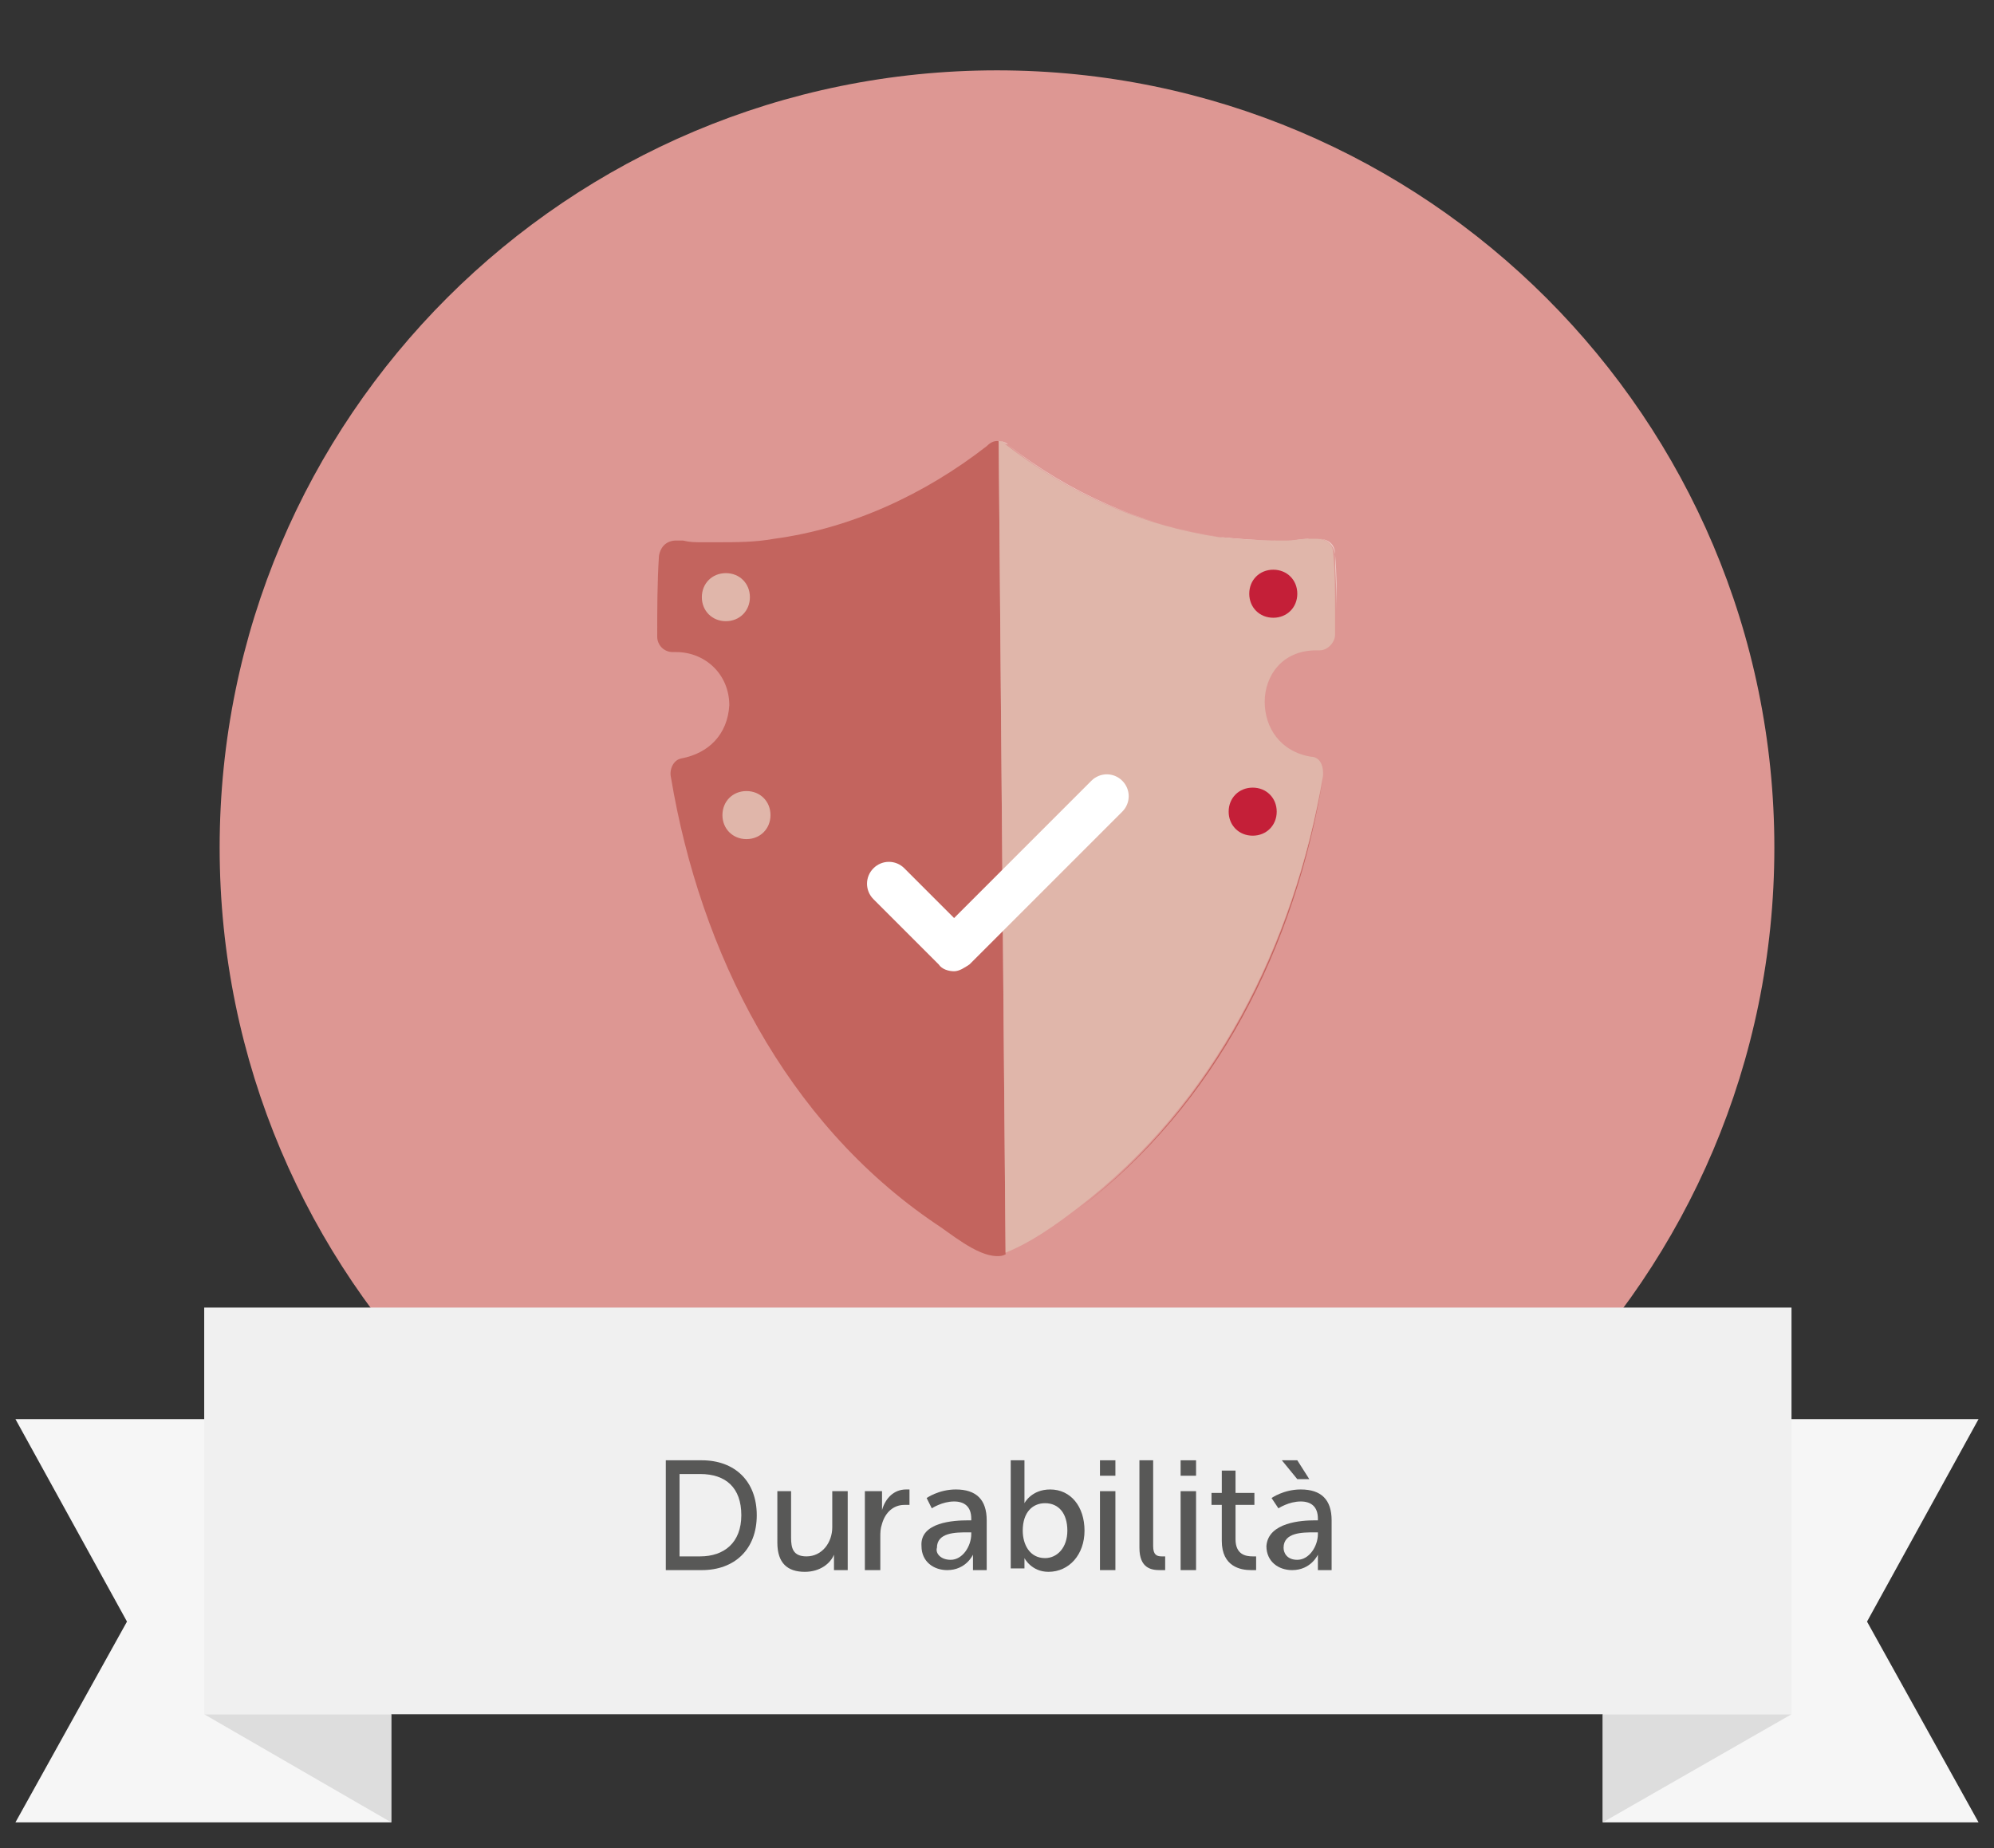 <?xml version="1.0" encoding="utf-8"?>
<!-- Generator: Adobe Illustrator 22.1.0, SVG Export Plug-In . SVG Version: 6.00 Build 0)  -->
<svg version="1.1" id="Livello_1" xmlns="http://www.w3.org/2000/svg" xmlns:xlink="http://www.w3.org/1999/xlink" x="0px" y="0px"
	 viewBox="0 0 116.2 107.7" style="enable-background:new 0 0 116.2 107.7;" xml:space="preserve">
<rect x="0" y="0" width="116.2" height="107.7" fill="#333333" stroke="none"/>
<style type="text/css">
	.st0{fill:#DD9793;}
	.st1{fill:#FFFFFF;}
	.st2{fill:#C41F38;}
	.st3{fill:#C3645E;}
	.st4{clip-path:url(#SVGID_2_);fill:#EECDC8;}
	.st5{fill:#EECDC8;}
	.st6{fill:#D47575;}
	.st7{fill:#E0B6AA;}
	.st8{fill:#F6F6F6;}
	.st9{fill:#DDDDDD;}
	.st10{fill:#F0F0F0;}
	.st11{fill:#585857;}
</style>
<g>
	<path class="st0" d="M103.4,49.4c0-25-20.3-45.3-45.3-45.3S12.8,24.3,12.8,49.4c0,25,20.3,45.3,45.3,45.3S103.4,74.4,103.4,49.4"/>
	<path class="st3" d="M58.1,25.7c-0.2,0-0.4,0.1-0.6,0.3c-3.6,2.8-7.9,4.8-12.4,5.4c-1.1,0.2-2.2,0.2-3.3,0.2c-0.3,0-0.6,0-0.9,0
		c-0.4,0-0.7,0-1.1-0.1c-0.1,0-0.1,0-0.2,0l0,0c-0.1,0-0.1,0-0.2,0c-0.5,0-0.9,0.3-1,0.9c-0.1,1.6-0.1,3.1-0.1,4.7
		c0,0.5,0.4,0.9,0.9,0.9c0,0,0,0,0,0c0.1,0,0.1,0,0.2,0c1.7,0,3.1,1.3,3.1,3.1c-0.1,1.7-1.2,2.8-2.8,3.1c-0.5,0.1-0.7,0.7-0.6,1.1
		c1.7,10.2,6.7,20.1,15.4,26c0.8,0.5,2.4,1.9,3.6,1.9c0.2,0,0.3,0,0.5-0.1c1.5-0.6,2.9-1.6,4.2-2.6c8-6.1,12.6-15.4,14.3-25.2
		c0-0.1,0-0.1,0-0.2c0,0.1,0,0.1,0,0.2c-1.6,9.8-6.2,19.1-14.3,25.2c-1.3,1-2.7,2-4.2,2.6l-0.4-47.3h0h0
		C58.2,25.7,58.2,25.7,58.1,25.7C58.1,25.7,58.1,25.7,58.1,25.7"/>
	<path class="st5" d="M58.2,25.7c0.2,0,0.3,0.1,0.5,0.2c3.6,2.9,7.9,4.7,12.4,5.4c1.1,0.2,2.2,0.2,3.3,0.2c0.2,0,0.4,0,0.7,0
		c0.4,0,0.8,0,1.2-0.1c0.1,0,0.2,0,0.3,0h0c0.1,0,0.1,0,0.2,0c0.5,0,0.9,0.3,1,0.9c0,1.1,0.1,2.2,0.1,3.3c0-1.1,0-2.2-0.1-3.3
		c0-0.6-0.4-0.9-1-0.9c-0.1,0-0.1,0-0.2,0h0c-0.1,0-0.2,0-0.3,0c-0.4,0-0.8,0.1-1.2,0.1c-0.2,0-0.4,0-0.7,0c-1.1,0-2.2-0.1-3.3-0.2
		c-4.6-0.7-8.8-2.6-12.4-5.4C58.8,25.9,58.5,25.7,58.2,25.7"/>
	<path class="st7" d="M58.2,25.7L58.2,25.7L58.6,73c1.5-0.6,2.9-1.6,4.2-2.6c8-6.1,12.6-15.4,14.3-25.2c0-0.1,0-0.1,0-0.2
		c0-0.4-0.2-0.9-0.7-0.9c-1.8-0.3-2.7-1.7-2.7-3.2c0-1.5,1-3,3-3c0.1,0,0.1,0,0.2,0c0,0,0,0,0,0c0.5,0,0.9-0.5,0.9-0.9
		c0-0.5,0-0.9,0-1.4c0-1.1,0-2.2-0.1-3.3c0-0.6-0.4-0.9-1-0.9c-0.1,0-0.1,0-0.2,0h0c-0.1,0-0.2,0-0.3,0c-0.4,0-0.8,0.1-1.2,0.1
		c-0.2,0-0.4,0-0.7,0c-1.1,0-2.2-0.1-3.3-0.2c-4.6-0.7-8.8-2.6-12.4-5.4C58.6,25.8,58.4,25.7,58.2,25.7L58.2,25.7 M76.5,31.5
		C76.5,31.5,76.6,31.5,76.5,31.5C76.6,31.4,76.5,31.5,76.5,31.5"/>
	<path class="st7" d="M42.1,47.5c0,0.8,0.6,1.4,1.4,1.4c0.8,0,1.4-0.6,1.4-1.4c0-0.8-0.6-1.4-1.4-1.4C42.7,46.1,42.1,46.7,42.1,47.5
		"/>
	<path class="st7" d="M40.9,34.8c0,0.8,0.6,1.4,1.4,1.4c0.8,0,1.4-0.6,1.4-1.4c0-0.8-0.6-1.4-1.4-1.4C41.5,33.4,40.9,34,40.9,34.8"
		/>
	<path class="st2" d="M74.4,47.3c0,0.8-0.6,1.4-1.4,1.4c-0.8,0-1.4-0.6-1.4-1.4c0-0.8,0.6-1.4,1.4-1.4
		C73.8,45.9,74.4,46.5,74.4,47.3"/>
	<path class="st2" d="M75.6,34.6c0,0.8-0.6,1.4-1.4,1.4c-0.8,0-1.4-0.6-1.4-1.4c0-0.8,0.6-1.4,1.4-1.4C75,33.2,75.6,33.8,75.6,34.6"
		/>
	<path class="st1" d="M55.6,56.6c-0.3,0-0.7-0.1-0.9-0.4l-3.8-3.8c-0.5-0.5-0.5-1.3,0-1.8c0.5-0.5,1.3-0.5,1.8,0l2.9,2.9l8-8
		c0.5-0.5,1.3-0.5,1.8,0c0.5,0.5,0.5,1.3,0,1.8l-8.9,8.9C56.2,56.4,55.9,56.6,55.6,56.6"/>
</g>
<g>
	<polygon class="st8" points="93.4,82.7 93.4,106.2 115.3,106.2 108.8,94.5 115.3,82.7 	"/>
	<polygon class="st9" points="93.4,99.9 93.4,106.2 104.4,99.9 	"/>
	<polygon class="st8" points="0.9,82.7 7.4,94.5 0.9,106.2 22.8,106.2 22.8,82.7 	"/>
	<polygon class="st9" points="11.9,99.9 22.8,106.2 22.8,99.9 	"/>
	<rect x="11.9" y="76.2" class="st10" width="92.5" height="23.7"/>
	<g>
		<path class="st11" d="M38.8,85.1h2.1c1.9,0,3.2,1.2,3.2,3.2c0,2-1.3,3.2-3.2,3.2h-2.1V85.1z M40.8,90.7c1.4,0,2.4-0.8,2.4-2.4
			c0-1.6-0.9-2.4-2.4-2.4h-1.2v4.8H40.8z"/>
		<path class="st11" d="M45.2,86.9h0.9v2.7c0,0.6,0.1,1.1,0.9,1.1c0.9,0,1.5-0.8,1.5-1.7v-2.1h0.9v4.6h-0.8v-0.6c0-0.2,0-0.3,0-0.3
			h0c-0.2,0.5-0.8,1-1.7,1c-1,0-1.6-0.5-1.6-1.7V86.9z"/>
		<path class="st11" d="M50.6,86.9h0.8v0.8c0,0.2,0,0.3,0,0.3h0c0.2-0.7,0.7-1.2,1.4-1.2c0.1,0,0.2,0,0.2,0v0.9c0,0-0.1,0-0.3,0
			c-0.6,0-1.1,0.4-1.3,1.1c-0.1,0.3-0.1,0.5-0.1,0.8v1.9h-0.9V86.9z"/>
		<path class="st11" d="M56.4,88.6h0.2v-0.1c0-0.7-0.4-1-1-1c-0.7,0-1.3,0.4-1.3,0.4L54,87.3c0,0,0.7-0.5,1.7-0.5
			c1.2,0,1.8,0.6,1.8,1.8v2.9h-0.8V91c0-0.2,0-0.4,0-0.4h0c0,0-0.4,0.9-1.5,0.9c-0.8,0-1.5-0.5-1.5-1.4
			C53.6,88.7,55.6,88.6,56.4,88.6z M55.4,90.9c0.7,0,1.2-0.8,1.2-1.5v-0.1h-0.2c-0.7,0-1.8,0-1.8,0.9C54.5,90.5,54.8,90.9,55.4,90.9
			z"/>
		<path class="st11" d="M58.8,85.1h0.9v2.1c0,0.2,0,0.4,0,0.4h0c0,0,0.4-0.8,1.5-0.8c1.2,0,2,1,2,2.4c0,1.4-0.9,2.4-2.1,2.4
			c-1,0-1.4-0.8-1.4-0.8h0c0,0,0,0.1,0,0.3v0.3h-0.8V85.1z M60.9,90.8c0.7,0,1.3-0.6,1.3-1.6c0-1-0.5-1.6-1.3-1.6
			c-0.7,0-1.3,0.5-1.3,1.6C59.6,90,60,90.8,60.9,90.8z"/>
		<path class="st11" d="M64.1,85.1H65V86h-0.9V85.1z M64.2,86.9H65v4.6h-0.9V86.9z"/>
		<path class="st11" d="M66.3,85.1h0.9v5c0,0.5,0.2,0.6,0.5,0.6c0.1,0,0.2,0,0.2,0v0.8c0,0-0.1,0-0.3,0c-0.5,0-1.2-0.1-1.2-1.3V85.1
			z"/>
		<path class="st11" d="M68.8,85.1h0.9V86h-0.9V85.1z M68.8,86.9h0.9v4.6h-0.9V86.9z"/>
		<path class="st11" d="M71.2,87.7h-0.6V87h0.6v-1.3h0.8V87h1.1v0.7h-1.1v2c0,0.9,0.6,1,1,1c0.1,0,0.2,0,0.2,0v0.8c0,0-0.1,0-0.3,0
			c-0.6,0-1.7-0.2-1.7-1.7V87.7z"/>
		<path class="st11" d="M76.6,88.6h0.2v-0.1c0-0.7-0.4-1-1-1c-0.7,0-1.3,0.4-1.3,0.4l-0.4-0.6c0,0,0.7-0.5,1.7-0.5
			c1.2,0,1.8,0.6,1.8,1.8v2.9h-0.8V91c0-0.2,0-0.4,0-0.4h0c0,0-0.4,0.9-1.5,0.9c-0.8,0-1.5-0.5-1.5-1.4
			C73.9,88.7,75.9,88.6,76.6,88.6z M74.7,85.1h0.9l0.7,1.1h-0.7L74.7,85.1z M75.6,90.9c0.7,0,1.2-0.8,1.2-1.5v-0.1h-0.2
			c-0.7,0-1.8,0-1.8,0.9C74.8,90.5,75,90.9,75.6,90.9z"/>
	</g>
</g>
</svg>
